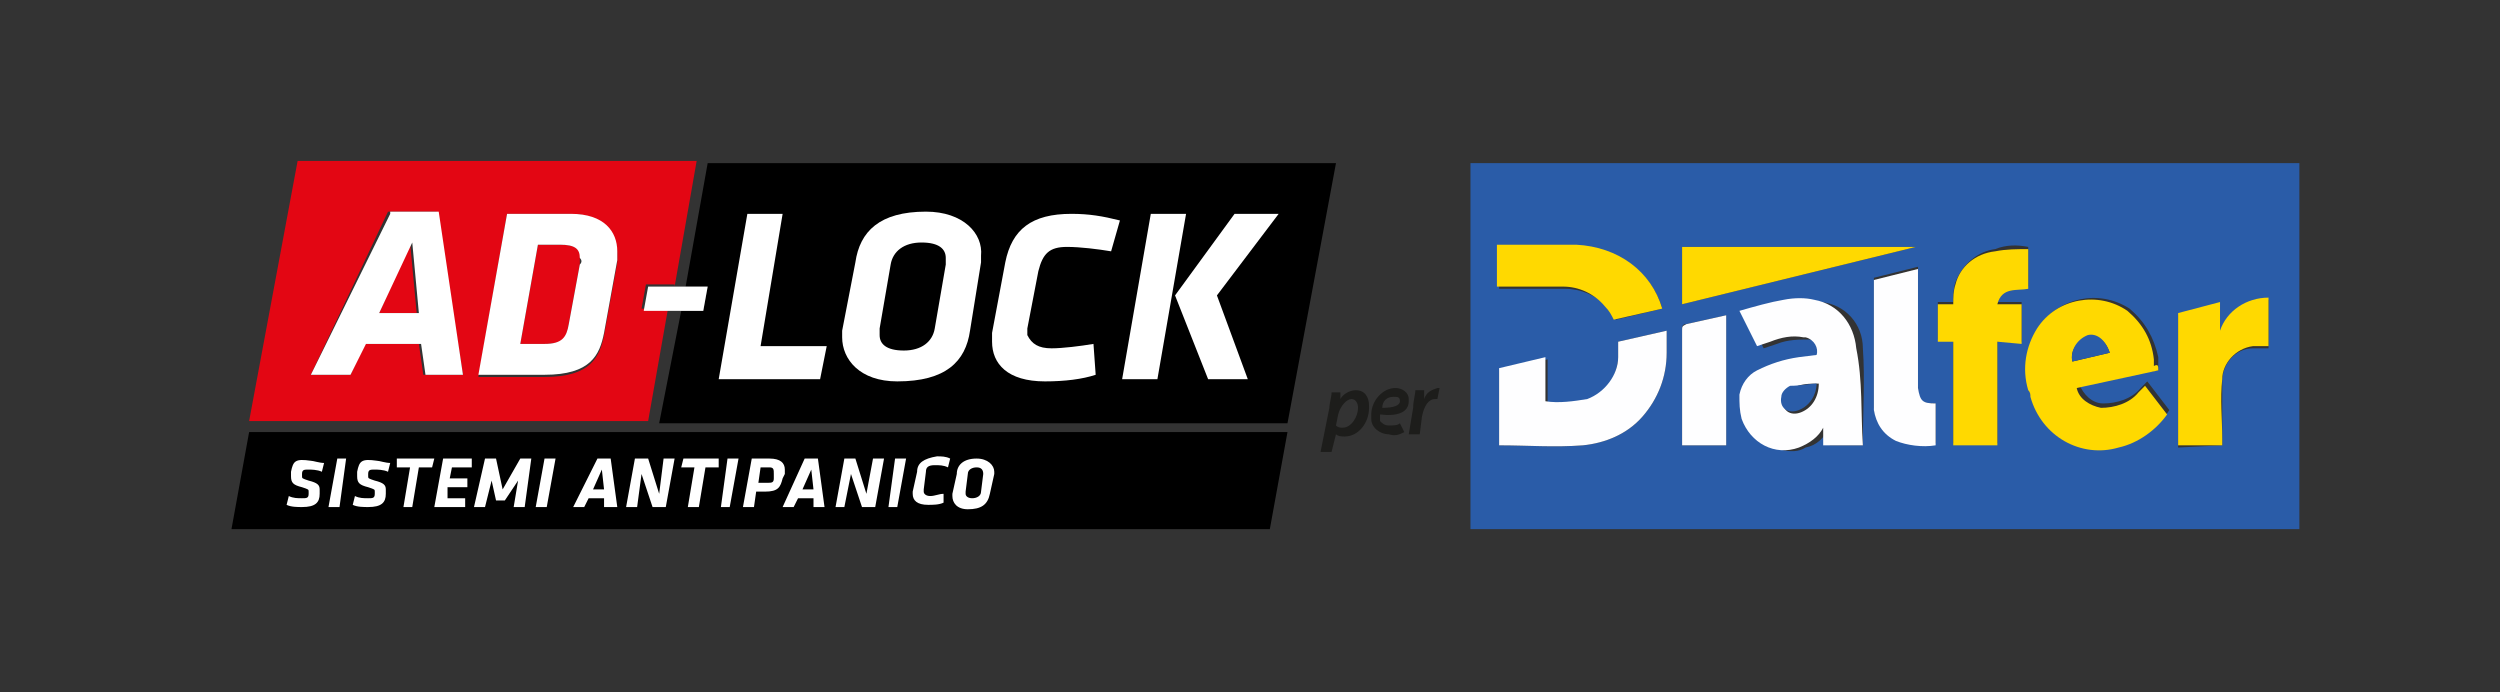 <?xml version="1.0" encoding="utf-8"?>
<!-- Generator: Adobe Illustrator 25.3.0, SVG Export Plug-In . SVG Version: 6.00 Build 0)  -->
<svg version="1.1" id="Livello_1" xmlns="http://www.w3.org/2000/svg" xmlns:xlink="http://www.w3.org/1999/xlink" x="0px" y="0px"
	 viewBox="0 0 113.4 31.4" style="enable-background:new 0 0 113.4 31.4;" xml:space="preserve">
<rect x="0" y="0" width="113.4" height="31.4" fill="#333333" stroke="none"/>
<style type="text/css">
	.st0{fill:#2A5CA8;}
	.st1{fill:#FFD900;}
	.st2{fill:#FEFEFF;}
	.st3{fill:#1D1D1B;}
	.st4{fill:#E30613;}
	.st5{fill:#FFFFFF;}
</style>
<g id="Livello_2_1_">
	<g id="ADTECH">
		<g id="PlNmyX">
			<path class="st0" d="M66.7,24V7.4H67h37h0.3V24H104c-12.3,0-24.7,0-37,0H66.7z M97.9,16.8c0-0.1,0-0.2,0-0.3c0-0.1,0-0.2,0-0.3
				c-0.2-0.9-0.6-1.6-1.3-2.2c-1.4-0.9-3.2-0.5-4.1,0.8c-0.5,0.8-0.7,1.9-0.4,2.8c0.3,1.8,2,2.9,3.8,2.6c0.1,0,0.2,0,0.3-0.1
				c0.9-0.2,1.7-0.7,2.2-1.5l-1-1.3c-0.1,0.1-0.2,0.2-0.3,0.3c-0.4,0.5-1.1,0.7-1.7,0.7c-0.5,0-0.9-0.4-1.1-0.9L97.9,16.8z
				 M84.5,20.2c0-1.5,0.1-3,0-4.4c0-1.1-0.8-2-1.9-2.1c-0.5-0.1-1-0.1-1.4,0c-0.7,0.1-1.4,0.3-2,0.5l0.8,1.6l0.6-0.2
				c0.5-0.2,1-0.2,1.5-0.2c0.3,0,0.6,0.3,0.6,0.7c0,0,0,0.1,0,0.1l-0.8,0.1c-0.7,0-1.3,0.2-1.9,0.6c-0.4,0.2-0.7,0.6-0.8,1.1
				c-0.2,1.1,0.5,2.2,1.6,2.4c0.4,0.1,0.8,0.1,1.1-0.1c0.5-0.1,0.8-0.4,1.1-0.9c0,0.3,0,0.5,0,0.8L84.5,20.2z M90.6,15.5h1.1v-1.8
				h-1.1c0.2-0.8,0.8-0.6,1.4-0.7v-1.8c-0.5-0.1-1-0.1-1.5,0.1c-0.8,0.1-1.5,0.7-1.8,1.5c-0.1,0.3-0.1,0.6-0.1,0.9h-0.7v1.7h0.7v4.7
				h2L90.6,15.5z M73.4,15.5c0,0.3,0,0.5,0,0.8c-0.1,0.9-0.6,1.6-1.4,1.9c-0.6,0.2-1.2,0.2-1.8,0.1v-2L68,16.8v3.4
				c1.3,0,2.6,0.1,3.8,0c1-0.1,2-0.5,2.7-1.3c0.7-0.8,1.1-1.8,1.1-2.9c0-0.3,0-0.7,0-1L73.4,15.5z M100.8,20.2c0-0.1,0-0.2,0-0.2
				c0-0.9,0-1.8,0-2.7c0-0.8,0.6-1.5,1.4-1.5c0.2,0,0.4,0,0.7,0v-2.2c-1,0-1.9,0.6-2.2,1.5c0-0.4,0-0.9,0-1.3l-1.9,0.5v6L100.8,20.2
				z M87.8,18.3c-0.7,0-0.8-0.1-0.8-0.8v-5.1c0-0.1,0-0.2,0-0.3l-2,0.5c0,0.1,0,0.1,0,0.1c0,1.7,0,3.4,0,5.2c0,0.2,0,0.4,0,0.6
				c0.1,0.6,0.4,1.1,1,1.4c0.6,0.2,1.2,0.3,1.8,0.2L87.8,18.3z M75.4,14c-0.5-1.7-2.1-2.8-3.8-2.8c-1.2-0.1-2.3,0-3.5,0
				c0,0-0.1,0-0.1,0v1.9h3c0.7,0,1.4,0.3,1.9,0.8c0.1,0.2,0.3,0.4,0.4,0.6L75.4,14z M76.3,13.8l10.6-2.6l0,0H76.3V13.8z M78.3,14.3
				l-1.8,0.4c-0.2,0-0.2,0.1-0.2,0.3c0,1.7,0,3.3,0,5v0.2h2L78.3,14.3z"/>
			<path class="st1" d="M97.9,16.8l-3.7,0.8c0.1,0.5,0.6,0.8,1.1,0.9c0.6,0,1.3-0.2,1.7-0.7c0.1-0.1,0.2-0.2,0.3-0.3l1,1.3
				c-0.5,0.7-1.3,1.3-2.2,1.5c-1.7,0.5-3.5-0.5-4-2.3c0-0.1,0-0.2-0.1-0.3c-0.3-1-0.1-2,0.4-2.8c0.9-1.4,2.8-1.7,4.1-0.8
				c0.7,0.6,1.1,1.3,1.2,2.2c0,0.1,0,0.2,0,0.3C97.9,16.5,97.9,16.6,97.9,16.8z M95.7,16c-0.2-0.6-0.6-0.8-1-0.7
				c-0.5,0.2-0.8,0.6-0.7,1.1L95.7,16z"/>
			<path class="st2" d="M84.5,20.2h-1.8c0-0.3,0-0.5,0-0.8c-0.2,0.4-0.6,0.7-1.1,0.9c-1.1,0.4-2.2-0.2-2.6-1.3
				c-0.1-0.4-0.1-0.7-0.1-1.1c0.1-0.5,0.4-0.9,0.8-1.1c0.6-0.3,1.2-0.5,1.9-0.6l0.8-0.1c0.1-0.3-0.1-0.7-0.5-0.8c0,0-0.1,0-0.1,0
				c-0.5-0.1-1,0-1.5,0.2l-0.6,0.2l-0.8-1.6c0.7-0.2,1.4-0.4,2-0.5c0.5-0.1,1-0.1,1.4,0c1.1,0.2,1.8,1.1,1.9,2.2
				C84.5,17.3,84.4,18.7,84.5,20.2z M82.5,17.4c-0.4,0-0.8,0-1.2,0.2c-0.2,0.1-0.4,0.2-0.4,0.5c-0.1,0.5,0.3,0.8,0.8,0.6
				C82.2,18.5,82.5,18,82.5,17.4L82.5,17.4z"/>
			<path class="st1" d="M90.6,15.5v4.7h-2v-4.7h-0.7v-1.7h0.7c0-0.3,0-0.6,0.1-0.9c0.2-0.8,0.9-1.4,1.8-1.5c0.5-0.1,1-0.1,1.5-0.1
				v1.8c-0.5,0.1-1.2-0.1-1.4,0.7h1.1v1.8L90.6,15.5z"/>
			<path class="st2" d="M73.4,15.5l2.2-0.5c0,0.3,0,0.7,0,1c0,1.1-0.4,2.1-1.1,2.9c-0.7,0.8-1.7,1.2-2.7,1.3c-1.3,0.1-2.5,0-3.8,0
				v-3.5l2.1-0.5v2c0.6,0.1,1.3,0,1.9-0.1c0.8-0.3,1.4-1.1,1.4-1.9C73.4,16,73.4,15.7,73.4,15.5z"/>
			<path class="st1" d="M100.8,20.2h-2v-6l1.9-0.5c0,0.4,0,0.9,0,1.3c0.3-0.9,1.2-1.5,2.2-1.5v2.2c-0.2,0-0.4,0-0.7,0
				c-0.8,0.1-1.4,0.8-1.4,1.5c-0.1,0.9,0,1.8,0,2.7C100.8,20.1,100.8,20.2,100.8,20.2z"/>
			<path class="st2" d="M87.8,18.3v1.9c-0.6,0.1-1.3,0-1.8-0.2c-0.6-0.3-0.9-0.8-1-1.4c0-0.2,0-0.4,0-0.6c0-1.7,0-3.4,0-5.2
				c0,0,0-0.1,0-0.1l2-0.5c0,0.1,0,0.2,0,0.3v5.1C87.1,18.2,87.2,18.3,87.8,18.3z"/>
			<path class="st1" d="M75.4,14l-2.2,0.5c-0.1-0.2-0.2-0.4-0.4-0.6c-0.5-0.6-1.2-0.9-1.9-0.9h-3v-1.9c0,0,0.1,0,0.1,0
				c1.2,0,2.3,0,3.5,0C73.4,11.2,74.9,12.3,75.4,14z"/>
			<path class="st1" d="M76.3,13.8v-2.6h10.6l0,0L76.3,13.8z"/>
			<path class="st2" d="M78.3,14.3v5.9h-2V20c0-1.7,0-3.3,0-5c0-0.2,0-0.2,0.2-0.3L78.3,14.3z"/>
			<path class="st0" d="M95.7,16L94,16.4c-0.1-0.5,0.2-1,0.7-1.2C95.1,15.1,95.5,15.4,95.7,16z"/>
			<path class="st0" d="M82.4,17.4c0,0.5-0.3,1-0.8,1.2c-0.5,0.2-0.9-0.1-0.8-0.6c0-0.2,0.2-0.4,0.4-0.5
				C81.7,17.5,82.1,17.4,82.4,17.4z"/>
		</g>
		<path class="st3" d="M59.9,20.5l0.4-2c0-0.2,0.1-0.5,0.1-0.7h0.4l0,0.3l0,0c0.1-0.2,0.4-0.4,0.7-0.4c0.4,0,0.6,0.3,0.6,0.7
			c0,0,0,0,0,0.1c0,0.7-0.5,1.3-1.1,1.3c-0.1,0-0.3,0-0.4-0.1l0,0l-0.2,0.8L59.9,20.5z M60.6,19.3c0.1,0.1,0.2,0.1,0.3,0.1
			c0.4,0,0.7-0.5,0.7-0.9c0-0.2-0.1-0.4-0.3-0.4s-0.5,0.3-0.6,0.7L60.6,19.3z"/>
		<path class="st3" d="M63.7,19.6c-0.2,0.1-0.4,0.2-0.7,0.1c-0.4,0-0.8-0.3-0.8-0.7c0-0.1,0-0.1,0-0.2c0-0.6,0.5-1.2,1.1-1.2
			c0.3,0,0.6,0.2,0.6,0.5c0,0,0,0,0,0.1c0,0.5-0.5,0.7-1.3,0.6c0,0.1,0,0.2,0,0.3c0.1,0.1,0.2,0.2,0.4,0.2c0.2,0,0.4,0,0.5-0.1
			L63.7,19.6z M63.2,18c-0.3,0-0.5,0.2-0.5,0.5c0.5,0,0.8-0.1,0.8-0.3S63.4,18,63.2,18z"/>
		<path class="st3" d="M63.9,19.7l0.2-1.2c0-0.3,0.1-0.6,0.1-0.8h0.4c0,0.1,0,0.3,0,0.4l0,0c0.1-0.3,0.3-0.4,0.6-0.5h0.1l-0.1,0.5
			h-0.1c-0.3,0-0.5,0.3-0.6,0.8l-0.1,0.8L63.9,19.7z"/>
	</g>
</g>
<polygon class="st4" points="17.2,14.2 18.9,14.2 18.6,11 "/>
<path class="st4" d="M25.4,11.1h-1l-0.8,4.5h1.1c0.9,0,1-0.3,1.1-0.9l0.5-2.7c0-0.1,0-0.2,0-0.3C26.4,11.3,26.1,11.1,25.4,11.1"/>
<path class="st4" d="M28,11.9l-0.6,3.3c-0.2,1-0.6,1.9-2.7,1.9h-3L23,9.7h2.8c1.6,0,2.2,0.9,2.2,1.8C28,11.6,28,11.7,28,11.9
	 M19.2,17l-0.2-1.4h-2.5L15.9,17h-1.8l3.5-7.4h2.2L21,17H19.2z M30.6,13l1-5.7H13.5l-2.2,11.8h18.1l0.9-5.1h-1.2l0.2-1.1H30.6z"/>
<polygon points="32.1,7.4 31.1,13 32.1,13 31.9,14.1 30.9,14.1 29.9,19.2 58.4,19.2 60.6,7.4 "/>
<polygon class="st5" points="37.2,17.2 32.6,17.2 33.9,9.7 35.5,9.7 34.5,15.7 37.5,15.7 "/>
<path class="st5" d="M42.9,12l-0.5,2.9c-0.1,0.6-0.6,1-1.4,1c-0.8,0-1.1-0.3-1.1-0.7c0-0.1,0-0.2,0-0.3l0.5-2.9c0.1-0.6,0.6-1,1.4-1
	c0.8,0,1.1,0.3,1.1,0.7C42.9,11.8,42.9,11.9,42.9,12 M42,9.6c-2.1,0-3,0.9-3.2,2.3L38.2,15c0,0.1,0,0.2,0,0.3c0,1,0.8,2,2.5,2
	c2.2,0,3.1-0.9,3.3-2.3l0.5-3.1c0-0.1,0-0.2,0-0.3C44.6,10.6,43.7,9.6,42,9.6"/>
<path class="st5" d="M47.7,15.8c0.5,0,1.3-0.1,1.9-0.2l0.1,1.4c-0.6,0.2-1.4,0.3-2.3,0.3c-1.7,0-2.4-0.8-2.4-1.8c0-0.1,0-0.3,0-0.4
	l0.6-3.2c0.3-1.5,1.2-2.2,3-2.2c0.8,0,1.4,0.1,2.2,0.3l-0.4,1.4c-0.6-0.1-1.4-0.2-2-0.2c-0.8,0-1.1,0.3-1.3,1.1l-0.5,2.6
	c0,0.1,0,0.3,0,0.3C46.8,15.6,47.1,15.8,47.7,15.8"/>
<polygon class="st5" points="50.9,17.2 52.2,9.7 53.8,9.7 52.5,17.2 "/>
<polygon class="st5" points="56.6,17.2 54.8,17.2 53.3,13.4 56,9.7 58,9.7 55.2,13.4 "/>
<polygon points="11.3,19.6 10.5,24 57.6,24 58.4,19.6 "/>
<path class="st5" d="M13.2,21.4c0,0.1,0,0.2,0,0.2c0,0.3,0.1,0.4,0.5,0.5c0.3,0.1,0.3,0.1,0.3,0.2c0,0,0,0.1,0,0.1
	c0,0.2-0.1,0.2-0.3,0.2c-0.2,0-0.4,0-0.6-0.1L13,22.9c0.2,0.1,0.5,0.1,0.7,0.1c0.6,0,0.8-0.2,0.8-0.6c0-0.1,0-0.2,0-0.2
	c0-0.2-0.1-0.3-0.5-0.4c-0.3-0.1-0.3-0.1-0.3-0.2c0,0,0-0.1,0-0.1c0-0.2,0.1-0.2,0.3-0.2c0.1,0,0.4,0,0.6,0.1l0.1-0.4
	c-0.2,0-0.5-0.1-0.6-0.1C13.4,20.8,13.3,20.9,13.2,21.4"/>
<polygon class="st5" points="14.9,23 15.4,23 15.7,20.8 15.3,20.8 "/>
<path class="st5" d="M16.2,21.4c0,0.1,0,0.2,0,0.2c0,0.3,0.1,0.4,0.5,0.5c0.3,0.1,0.3,0.1,0.3,0.2c0,0,0,0.1,0,0.1
	c0,0.2-0.1,0.2-0.3,0.2c-0.2,0-0.4,0-0.6-0.1l-0.1,0.4c0.2,0.1,0.5,0.1,0.7,0.1c0.6,0,0.8-0.2,0.8-0.6c0-0.1,0-0.2,0-0.2
	c0-0.2-0.1-0.3-0.5-0.4c-0.3-0.1-0.3-0.1-0.3-0.2c0,0,0-0.1,0-0.1c0-0.2,0.1-0.2,0.3-0.2c0.1,0,0.4,0,0.6,0.1l0.1-0.4
	c-0.2,0-0.5-0.1-0.6-0.1C16.4,20.8,16.3,20.9,16.2,21.4"/>
<polygon class="st5" points="18,21.2 18.6,21.2 18.3,23 18.7,23 19,21.2 19.6,21.2 19.7,20.8 18,20.8 "/>
<polygon class="st5" points="19.7,23 21.1,23 21.1,22.6 20.3,22.6 20.3,22.1 21.2,22.1 21.2,21.7 20.4,21.7 20.5,21.2 21.4,21.2 
	21.4,20.8 20.1,20.8 "/>
<polygon class="st5" points="22.8,22.2 22.5,20.8 22,20.8 21.5,23 22,23 22.3,21.8 22.5,22.7 22.9,22.7 23.5,21.8 23.3,23 23.8,23 
	24.1,20.8 23.6,20.8 "/>
<polygon class="st5" points="24.3,23 24.8,23 25.2,20.8 24.7,20.8 "/>
<path class="st5" d="M26.9,22.2l0.4-0.9l0.1,0.9H26.9z M27.1,20.8L26,23h0.5l0.2-0.4h0.7l0,0.4H28l-0.3-2.2H27.1z"/>
<polygon class="st5" points="29.9,22.4 29.4,20.8 28.8,20.8 28.4,23 28.9,23 29.1,21.5 29.6,23 30.2,23 30.6,20.8 30.1,20.8 "/>
<polygon class="st5" points="30.9,21.2 31.5,21.2 31.2,23 31.7,23 32,21.2 32.6,21.2 32.6,20.8 31,20.8 "/>
<polygon class="st5" points="32.7,23 33.1,23 33.5,20.8 33,20.8 "/>
<path class="st5" d="M35.1,21.5l0,0.2c0,0.2-0.1,0.2-0.3,0.2h-0.4l0.1-0.7h0.4C35.1,21.2,35.1,21.3,35.1,21.5
	C35.1,21.4,35.1,21.5,35.1,21.5 M35.6,21.5c0-0.1,0-0.1,0-0.2c0-0.3-0.2-0.5-0.7-0.5h-0.8L33.7,23h0.5l0.1-0.7h0.4
	c0.6,0,0.7-0.2,0.8-0.6L35.6,21.5z"/>
<path class="st5" d="M36.4,22.2l0.4-0.9l0.1,0.9H36.4z M36.5,20.8l-1,2.2H36l0.2-0.4h0.7l0,0.4h0.5l-0.3-2.2H36.5z"/>
<polygon class="st5" points="39.3,22.4 38.8,20.8 38.3,20.8 37.9,23 38.3,23 38.6,21.5 39.1,23 39.7,23 40.1,20.8 39.6,20.8 "/>
<polygon class="st5" points="40.3,23 40.7,23 41.1,20.8 40.6,20.8 "/>
<path class="st5" d="M41.6,21.4l-0.2,0.9c0,0.1,0,0.1,0,0.1c0,0.3,0.2,0.5,0.7,0.5c0.2,0,0.5,0,0.7-0.1l0-0.4
	c-0.2,0-0.4,0.1-0.6,0.1c-0.2,0-0.3-0.1-0.3-0.2c0,0,0-0.1,0-0.1l0.1-0.8c0-0.2,0.1-0.3,0.4-0.3c0.2,0,0.4,0,0.6,0.1l0.1-0.4
	c-0.2-0.1-0.4-0.1-0.6-0.1C41.9,20.8,41.6,21,41.6,21.4"/>
<path class="st5" d="M44.6,21.5l-0.1,0.8c0,0.2-0.2,0.3-0.4,0.3c-0.2,0-0.3-0.1-0.3-0.2c0,0,0,0,0-0.1l0.1-0.8
	c0-0.2,0.2-0.3,0.4-0.3C44.5,21.2,44.6,21.3,44.6,21.5C44.6,21.4,44.6,21.5,44.6,21.5 M44.3,20.8c-0.6,0-0.9,0.3-0.9,0.7l-0.2,0.9
	c0,0,0,0.1,0,0.1c0,0.3,0.2,0.6,0.7,0.6c0.6,0,0.9-0.2,1-0.7l0.2-0.9c0,0,0-0.1,0-0.1C45.1,21.1,44.8,20.8,44.3,20.8"/>
<path class="st5" d="M17.2,14.2l1.5-3.2l0.3,3.2H17.2z M17.7,9.7L14.1,17h1.8l0.7-1.4h2.5l0.2,1.4H21l-1.1-7.4H17.7z"/>
<path class="st5" d="M26.3,12l-0.5,2.7c-0.1,0.6-0.3,0.9-1.1,0.9h-1.1l0.8-4.5h1c0.7,0,0.9,0.2,0.9,0.6C26.4,11.8,26.4,11.9,26.3,12
	 M25.9,9.7H23L21.7,17h3c2.1,0,2.5-0.9,2.7-1.9l0.6-3.3c0-0.1,0-0.3,0-0.4C28,10.5,27.4,9.7,25.9,9.7"/>
<polygon class="st5" points="30.4,14.1 29.2,14.1 29.4,13 30.6,13 31.1,13 32.1,13 31.9,14.1 30.9,14.1 "/>
</svg>
